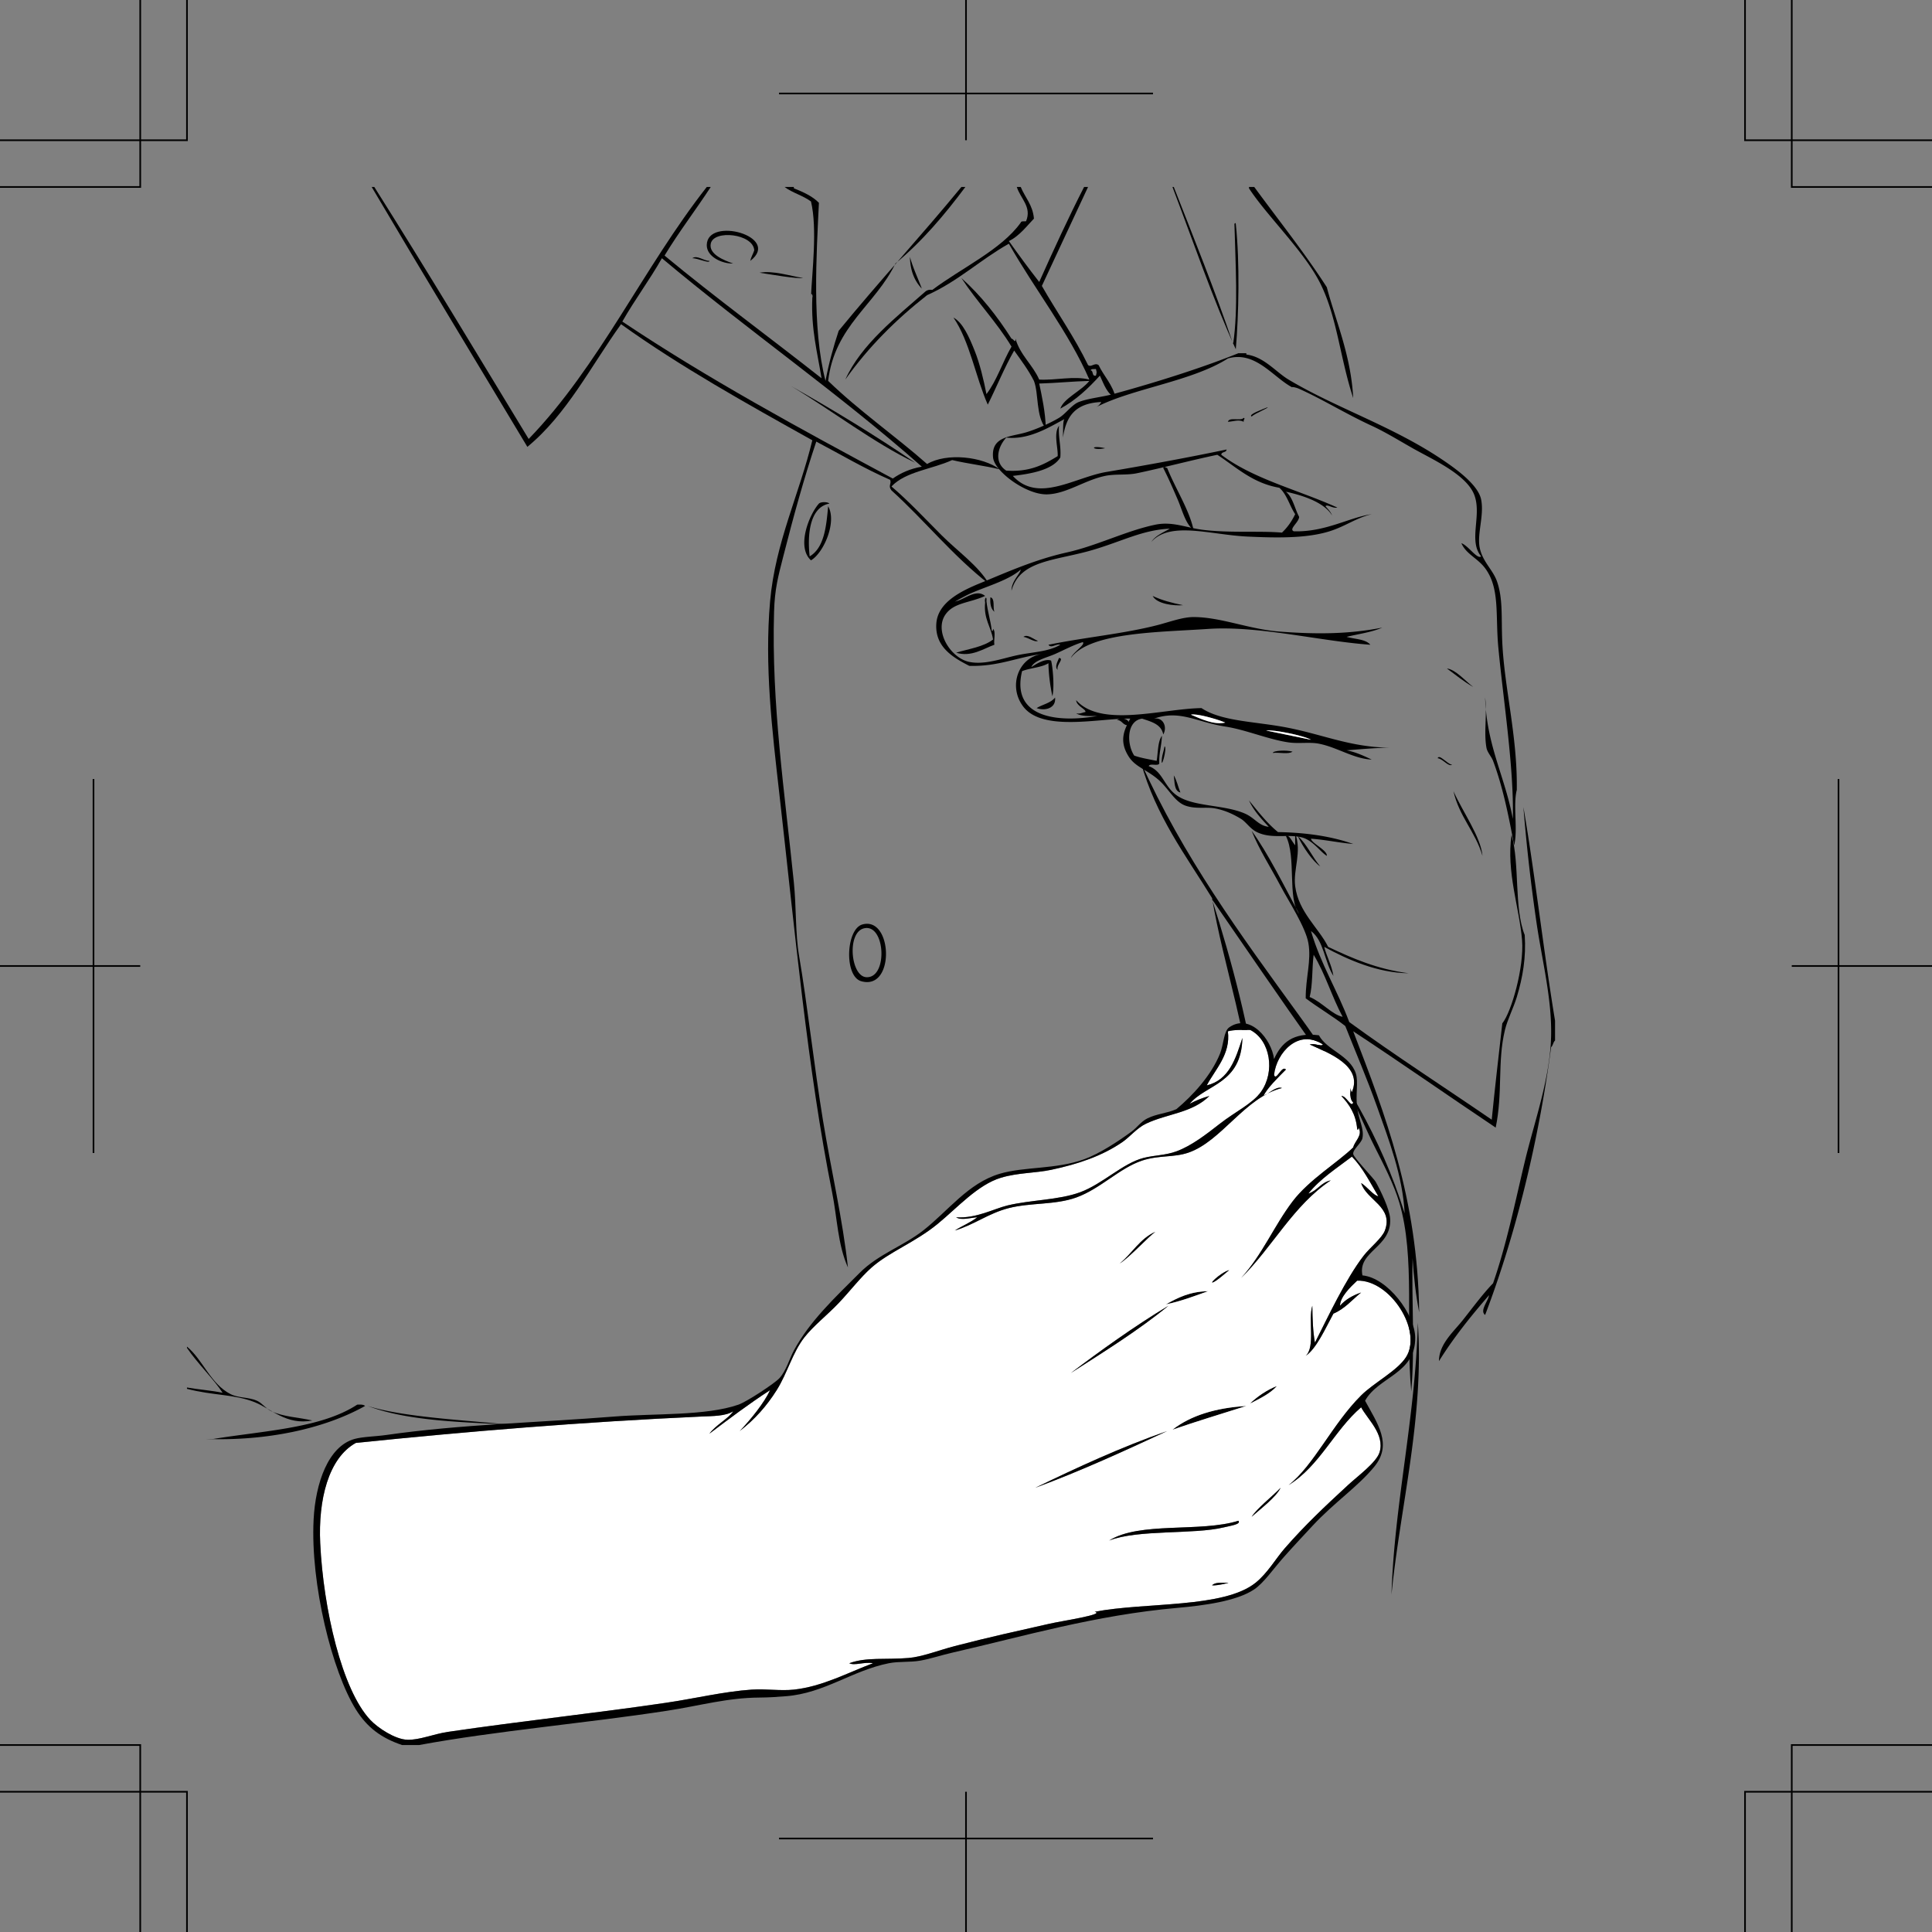 <svg xmlns="http://www.w3.org/2000/svg" width="351.469" height="351.469"><rect width="100%" height="100%" fill="#808080" stroke="none"/><path fill-rule="evenodd" d="M227.215 34.016h.96c4.43 6.05 9.09 11.867 13.2 18.238 1.527 5.867 4.406 12.375 4.8 20.16-2.433-7.422-2.925-14.746-6-20.879-2.929-5.84-9.679-12.234-12.96-17.281v-.238m-61.68 12.718c.574 2.067 1.445 3.836 2.16 5.762-1.293-1.348-2.101-3.184-2.16-5.762m46.082 38.399c.176-.426.434-.031.719 0 1.476 3.726 4.039 7.64 4.8 11.281-1.476-1.082-2.058-3.617-2.882-5.52-.871-2.019-1.707-3.949-2.637-5.761m-60.722 6.48c-3.61.64-4.047 5.7-3.598 9.602 2.613-1.547 3.02-5.3 3.36-9.121 1.628 2.828-.79 8.476-3.122 9.84-2.738-2.497-.25-8.446 1.442-10.32.347-.352 1.57-.352 1.918 0m52.32 39.363c.652-.559 2.457-.227 2.16.957-1.137.101-1.172-.907-2.16-.957m79.68 54.718v3.598c-.348.293-.364.918-.72 1.203-2.238 17.04-6.456 34.18-12 48.719-1.042-.766.552-2.504.72-3.602-3.274 3.766-6.415 7.668-9.118 12 0-3.078 2.614-5.293 4.317-7.437 1.851-2.324 3.582-4.707 5.523-6.723 2.438-7.008 3.934-14.437 5.758-22.078 1.758-7.355 4.594-15.063 4.8-22.8.18-6.778-1.632-13.805-2.64-20.641a326.05 326.05 0 0 1-2.398-21.118c2.175 12.704 3.648 26.106 5.758 38.88m-126-17.52c5.523-1.528 5.98 12.133-.239 10.32-3.113-.91-2.765-9.492.239-10.32zm.722 9.597c3.973.188 3.446-9.89-.48-8.878-3.106.8-2.387 8.746.48 8.878m100.321 62.883c1.148 17.348-3.192 33.262-4.801 49.438.52-16.598 4.336-31.98 4.8-49.438M66.414 255.773c-7.379 4.137-17.902 6.418-29.039 6h1.441c9.29-1.507 19.641-1.957 26.16-6.238.59-.031 1.157-.039 1.438.238m.481 0c6.328 2.016 17.628 2.59 25.44 3.36-9.163-.434-18.472-.723-25.44-3.36"/><path fill-rule="evenodd" d="M67.617 34.016h.477c9.535 15.101 18.77 30.511 28.082 45.84 12.828-13.25 20.922-31.239 32.398-45.84h.723c-2.746 4.214-5.777 8.144-8.402 12.48 9.277 7.68 19.078 14.84 28.562 22.32-.758-4.683-1.93-8.953-1.68-14.64.2-.57-.34-1.106-.242-.242.188-4.348 1.184-12.34 0-17.278-1.41-1.07-3.39-1.57-4.8-2.64h1.68v.238c1.714.687 3.378 1.426 4.562 2.64-.434 9.231-1.309 22.676 1.199 32.399.605-3.234 1.445-6.23 2.398-9.117 7.274-8.887 15.031-17.293 22.32-26.16h.723c-3.797 5.086-7.863 9.898-12.722 13.918-3.653 7.55-11.051 11.351-12.239 21.359 5.606 5.437 12.133 9.95 18 15.121 3.598-2.113 10.098-1.34 13.2.961-2.778-.664-5.86-1.02-8.641-1.68-3.613 1.664-8.48 2.078-11.04 4.801 3.141 2.676 6.102 5.86 9.122 8.879 2.992 2.992 6.66 5.504 8.64 8.879-6.539-5.059-11.671-11.527-17.761-17.04-.688-.874.058-1.171-.238-1.921-4.731-2.07-8.989-4.613-13.442-6.957-2.219 6.605-4.172 13.703-6 20.879-.941 3.683-1.558 5.914-1.68 10.078-.492 16.723 1.95 32.965 3.598 49.203.469 4.602.254 9.293.961 13.438 1.465 8.562 2.785 20.406 4.32 29.761 1.547 9.426 3.61 18.149 4.559 26.88-1.867-4.18-1.934-8.973-2.879-13.68-4.457-22.223-6.781-47.665-9.598-72.48-1.332-11.716-2.714-23.306-1.683-35.04.941-10.656 5.336-19.512 7.683-29.281-11.964-6.676-23.941-13.34-34.8-21.117-5.485 7.632-9.844 16.394-17.04 22.316-9.44-15.758-18.972-31.426-28.32-47.277zm45.598 24.48c15.527 10.395 32.344 19.496 49.2 28.559 1.464-1.02 3.17-1.79 5.28-2.16-15.191-13.422-31.566-24.723-47.28-37.918-2.255 3.984-4.938 7.539-7.2 11.52"/><path fill-rule="evenodd" d="M184.977 34.016h.718c.79 1.933 2.188 3.254 2.399 5.757-1.063 1.07-2.602 3.164-4.559 4.082 1.797 2.524 3.621 5.016 5.52 7.438 2.62-5.856 5.293-11.668 8.16-17.277h.722c-2.812 5.988-5.597 12.004-8.402 18 2.762 4.84 5.922 9.277 8.402 14.398.598.48 1.176-.512 1.918 0 .985 2.059 2.551 3.527 3.122 6-1.59-.73-2.145-2.496-2.883-4.078-2.098 2.297-4.348 4.45-7.2 6 .61-1.875 3.829-3.215 5.282-5.043-3.11.09-6.012.39-9.121.48.457 2.204 1.125 5.106 1.199 8.16-1.84-2.187-1.266-6.374-2.16-8.64-1.02-2.016-2.336-3.742-3.598-5.52-1.781 3.098-3.172 6.59-4.8 9.84-2.25-5.11-3.259-11.46-6.239-15.84 1.734.946 2.871 3.59 3.84 6 .965 2.407 1.648 5.32 2.16 7.922 1.91-2.488 2.934-5.867 4.559-8.64-2.715-4.489-6.274-8.13-9.121-12.48 3.55 3.171 6.507 6.933 9.12 11.038.352-.004.762 1.012.72 0 .882 3.04 3.124 4.715 4.32 7.442 3.058.16 6.3-.72 9.12 0-3.671-8.493-9.956-16.442-14.64-24.72-5.176 2.903-9.281 6.876-14.879 9.36-5.652 4.43-10.703 9.461-14.879 15.36 2.883-6.395 9.278-11.36 14.637-16.078.281-.204.645-.317 1.203-.243 5.29-3.988 12.547-7.293 16.078-12.238.075-.328.602-.2.961-.242 1.094-2.594-.984-4.094-1.68-6.238zm14.398 34.32c.168-.742.168-.461 0-1.203-.36.043-.883-.086-.96.242.565.074.144 1.137.96.96m13.922-34.319h.238c3.7 9.421 7.469 18.77 10.8 28.558.95-6.383.411-14.804.24-21.597-.067-.43.226-.493.241-.243.746 7.094.536 16.465 0 22.801-3.964-8.59-7.77-19.66-11.52-29.52M34.016 244.977c2.93 2.43 4.277 6.78 7.921 8.636 1.446.739 3.274.528 4.797 1.203.973.426 1.625 1.461 2.641 1.918 2.371 1.067 4.781 1.067 7.441 1.68-4.71.922-7.472-2.152-10.562-3.36-3.688-1.44-7.54-1.171-12.238-2.398v-.242c2.105.371 4.43.531 6.48.961-1.527-2.39-4.574-5.348-6.48-8.16v-.238m102.48-197.524c.145-.734.508-1.25.719-1.918-.195-3.035-7.418-3.8-7.918-1.2-.375 1.935 2.422 3.028 4.078 3.599-1.934.082-4.832-1.2-4.8-3.36.081-5.289 13.671-1.55 7.921 2.88m-10.558-.477c.878-.633 2.058.488 3.117.476.047.567-2.133-.504-3.118-.476m12.239 2.636c2.445-.445 5.5.578 7.918.961-1.235.168-5.606-.613-7.918-.96m5.762 20.64c7.175 4.023 15.44 9.035 22.558 13.922-7.574-3.625-15.043-9.438-22.558-13.922m111.597 150.48c-.355-6.843-2.867-13.32-5.039-19.441-1.781-5.012-3.871-9.871-5.762-14.637-2.285-1.797-4.867-3.293-7.199-5.043-.027-3.75 1.059-6.847.48-10.078-.523-2.91-3.6-7.605-5.038-10.32-1.875-3.531-3.903-6.625-5.282-10.082 2.95 4.015 5.934 10.07 8.64 15.12-2.183-2.862-.46-10.25-2.398-14.16.567-.394 1.2 1.192 1.68 1.68v-2.16c1.27 3.352-.398 6.578 0 9.602.625 4.762 4.274 7.555 6 11.039 4.399 2.082 8.899 4.059 14.637 4.8-5.695-.062-11.106-2.491-15.36-4.8.485 1.836 1.36 3.281 1.68 5.281-1.61-2.472-1.722-6.437-4.078-8.16 1.777 6.063 4.832 10.848 6.961 16.559 8.422 6.136 17.281 11.84 25.918 17.761.578-5.906 1.273-11.691 1.922-17.52 1.687-2.105 3.984-10.234 3.598-15.12-.461-5.828-2.899-12.395-1.918-19.2 1.527 5.352.43 13.333 2.398 18.239.273 4.047-.348 7.687-1.438 11.281-.617 2.035-1.699 4.09-2.16 6-1.402 5.793-.355 11.363-1.683 17.758-8.668-5.809-17.184-11.774-25.918-17.52 5.836 15.203 11.719 30.364 12 51.121-.602-3.074-.98-6.379-1.2-9.84-.19 7.626.442 16.243-.242 24.239-1.082-11.742.762-24.422-2.16-34.317-1.004-3.414-2.914-7.046-4.558-10.32-1.61-3.203-2.97-6.613-4.559-9.601-1.637-3.075-4.379-5.676-6.48-8.641-6.2-8.734-12.266-17.637-18.48-26.64 3.62 11.34 6.765 23.152 8.64 36.241-1.813-5.472-2.934-11.418-4.32-17.28-1.555-6.567-3.301-13.063-4.32-19.2-4.786-7.773-10.227-14.89-12.962-24.719 7.703 17.223 18.094 31.324 28.8 46.078 7.966 10.98 14.774 21.82 19.2 36zm-11.281-35.757c-1.942-3.579-3.176-7.864-5.277-11.282-.317 2.489-.149 5.453-.723 7.68 2.176.867 4.113 3.246 6 3.602"/><path fill-rule="evenodd" d="M236.094 152.094c1.691 1.511 2.61 3.797 4.082 5.52-1.336-.907-3.117-3.442-4.082-5.52m-35.039-70.559c-2.395.54-3.04-.66 0 0m8.64 26.879c1.621.777 3.524 1.277 5.52 1.68-1.598.152-4.758-.196-5.52-1.68m-29.519.242c.883.239.406 1.832.719 2.637-.614-.504-.82-1.414-.72-2.637m12.481 11.039c1.035.106-.547 1.239-.242 2.16-.656-.52.082-1.66.242-2.16m-.718 7.2c.222 1.945-1.82 2.496-3.364 1.921 1.086-.675 2.61-.914 3.363-1.921m43.2 9.839c-.727.555-2.477.086-3.602.243.117-.461 2.508-.555 3.602-.243m-21.602 4.321c.543.898.785 2.097 1.2 3.12-1.157-.284-1.024-1.855-1.2-3.12m6.242 93.84c-2.48.882-4.902 1.82-7.683 2.398 2.152-1.207 4.375-2.344 7.683-2.398m6.957 20.878c-4.492 1.43-9.047 2.793-13.441 4.32 3.328-2.593 7.863-3.976 13.441-4.32"/><path fill-rule="evenodd" d="M225.293 64.254h1.441v.242c3.22.402 5.352 3.168 7.68 4.559 8.734 5.218 18.926 8.457 28.082 14.64 2.719 1.836 6.457 4.614 6.957 7.2.578 2.957-.82 6.332-.238 8.878.574 2.508 2.39 3.903 3.12 6 1.126 3.243.755 6.594.958 11.043.387 8.375 2.746 17.004 2.644 26.637v.242c-.722 2.801.235 7.278-.484 10.078-1.02-5.453-2.07-10.664-3.836-15.359-.305-.809-1.043-1.516-1.203-2.398-.504-2.805.148-6.004-.238-9.121.261 8.777 3.64 14.437 5.039 22.082.226-9.293-1.758-21.766-2.64-31.204-.552-5.906.316-10.753-2.4-14.398-1.378-1.848-3.468-2.566-4.32-4.559 1.27.446 2.868 3 3.598 2.399-2.355-2.805.106-7.336-1.2-11.04-1.335-3.804-7.554-6.53-11.276-8.64-2.395-1.355-4.942-2.93-7.442-4.082-4.656-2.14-9.023-4.86-13.2-6.719-.67-.297-1.542-.418-1.198-.238-3.5-1.8-6.73-6.746-11.762-5.281-6.602 4.195-17.426 5.453-24 8.879a2.15 2.15 0 0 0 .96-.961c-4.702.222-6.386 2.55-6.96 6.48.035-2.035.004-2.883.242-3.36-2.922 1.567-6.453 3.778-10.562 3.36-1.586 1.739-2.258 4.508 0 6 4.3.301 6.879-1.12 9.36-2.636.077-1.582-.786-4.11.241-5.524-.164 2.168.406 3.598.239 5.762-1.446 2.422-5.883 3.035-8.641 3.36 4.613 5.034 11.238.257 17.039-.72 7.574-1.277 15.082-2.664 21.844-4.082-.024.618-.938.344-.961.961 5.828 4.414 14.074 6.407 21.117 9.602-.86.203-1.856-.68-2.156-.242.433.527.937.984 1.199 1.68-1.543-2.54-5.711-3.731-8.399-4.32 1.274 1.046 1.586 3.054 2.399 4.562.016.972-1.961 2.25-.961 2.64 5.762.16 9.98-2.5 14.16-3.12-2.87.702-4.762 2.206-7.68 3.12-4.293 1.34-9.937 1.184-14.878.957-6.73-.304-14.055-2.87-17.524.961.77-1.152 2.152-1.691 3.363-2.398-4.89.215-8.53 2.234-13.921 3.84-6.797 2.023-13.325 1.804-14.88 7.437-.038-1.719 1.59-3.047 1.68-3.84-2.25 2.04-6.77 3.207-9.601 4.563-.653.312-3.082 1.64-2.157 1.199 1.524-.32 3.637-2.324 5.278-.96-2.871 1.3-5.664 1.187-7.2 3.358-2.128 3.012.895 7.934 4.32 8.641 2.802.578 5.966-.625 8.642-1.2 2.812-.605 5.699-.612 7.918-1.921-.81-.227-1.641.738-2.16 0 6.714-1.371 13.788-2.004 19.921-3.598 2.16-.562 4.504-1.445 6.48-1.441 4.989.008 10.126 2.226 15.598 2.64 6.536.497 12.54.508 18.72-.718-1.88.836-4.29 1.148-6.477 1.68 1.484.433 3.445.39 4.316 1.437-9.254-.668-20.367-3.504-29.516-2.879-8.914.61-21.504.578-24.96 5.281.382-1.027 2.742-2.472 2.16-2.879-1.59.461-3.305 1.391-5.04 2.16-1.562.688-3.816 1.153-4.32 2.399.852-.59 2.531-1.621 3.598-1.2.297 1.114.64 4.755.238 6.481-.433-1.953-.7-4.293-.719-6-1.285.79-3.308.848-4.797 1.438-2.078 8.613 6.715 9.383 13.68 8.16-1.457.016-2.949.07-3.84-.48.778.14 1.114-.16 1.676-.239.18-.508-1.625-1.082-1.676-2.16 4.5 5.078 15.641 1.547 22.797 1.441 3.735 2.48 9.906 2.41 15.84 3.598 6.574 1.32 11.426 3.543 18.48 3.602-2.765.03-6 .336-7.917.48 1.738.34 3.136 1.024 4.558 1.68-3.25-.125-6.242-2.223-9.598-2.883-1.718-.336-3.62.035-5.523-.238-3.652-.528-7.793-2.309-11.52-2.88-5.187-.8-8.25-3.1-12.957-1.44 1.668-.305 2.465 1.527 1.68 2.878-.36-1.879-2.168-2.312-3.84-2.879-2.855.387-2.832 4.633-1.441 6.72 1.234.448 2.695.667 4.078.96.277-1.562.184-3.496.961-4.559-.05 1.79-.559 3.122-.48 5.04-.25.55-1.711-.114-1.918.48 2.535.926 2.75 3.625 5.039 5.281 2.992 2.164 8.671 1.676 12.48 3.36 1.8.796 2.473 2.207 4.32 2.398-1.351-1.45-2.714-2.887-3.601-4.8 1.66 2.019 3.25 4.113 5.281 5.761 5.195.086 9.777.781 13.68 2.16-2.653-.226-4.996-.765-7.68-.96.07.816 3.008 2.105 2.879 3.12-1.14-.66-2.547-2.86-4.559-3.36-2.593-.644-5.504.337-8.16-.96-1.238-.605-1.953-1.828-2.879-2.398-1.379-.848-3.007-1.606-4.8-1.922-1.61-.285-3.403.164-5.282-.48-2.027-.696-3.105-3.16-5.039-4.802-2.16-1.824-4.086-2.246-5.281-4.078-1.969-3.023-.715-5.144.242-6.96-5.422-.122-15.867 2.46-19.441-2.16-2.82-3.645-.969-8.966 3.36-9.598-4.532.585-7.93 2.308-13.2 2.156-2.977-1.512-6.281-3.457-6-7.68.258-3.902 4.55-5.965 8.16-7.437 4.535-1.856 9.723-4.211 15.598-5.52 5.496-1.226 10.867-3.969 16.082-5.043 3.176-.652 5.613.582 8.879.961 4.863.566 10.199.133 14.16.48.988-.933 1.785-2.054 2.402-3.359-1.027-1.535-1.504-3.617-2.883-4.8-4.898-.86-7.789-3.727-11.28-6-4.669.972-10.138 2.425-14.638 3.359-1.875.39-3.879.09-5.761.48-3.75.778-7.024 3.266-10.559 3.36-3.828.101-9.61-4.196-9.84-6.72-.36-3.874 3.246-3.741 6-4.558 1.899-.566 4.383-1.672 6-2.64 1.223-.735 2.34-2.395 3.598-2.883 1.789-.688 4.238-.89 6.242-1.438 8.774-2.394 16.914-5.066 22.797-7.441zm-2.398 67.2c-1.59-.673-5.301-1.704-6.239-1.438 1.696.703 4.156 1.918 6.239 1.437zm15.601 3.12c-1.273-.742-6.75-1.87-8.16-1.68 2.719.563 5.441 1.122 8.16 1.68"/><path fill-rule="evenodd" d="M180.895 117.293c-1.965.7-4.223 2.309-6.958 1.441 2.336-.699 5.016-1.062 6.72-2.398-.364-2.36-1.743-3.7-1.442-6.723-.192-.82.36-1.367.238-.238.207 1.875.738 3.426.961 5.281.129.367.25.012.242-.242.551.492.086 1.996.239 2.879m49.679-43.199c.38.058-2.23 1.074-2.879 1.68-.691-.368 1.993-1.31 2.88-1.68m-4.321 1.922c.36.105-.094.308 0 .718-.918-.488-1.836-.047-2.879 0 .258-.945 2.332-.066 2.879-.718m-40.078 39.839c.765-.593 1.894.497 2.64.72-.53.359-1.78-.61-2.64-.72m77.039 5.758c1.586.18 3.336 2.262 4.8 3.364-1.745-.977-3.218-2.223-4.8-3.364"/><path fill="#fff" fill-rule="evenodd" d="M216.656 130.016c.938-.266 4.649.765 6.239 1.437-2.083.48-4.543-.734-6.239-1.437m13.68 2.879c1.41-.192 6.887.937 8.16 1.68-2.719-.56-5.441-1.118-8.16-1.68"/><path fill-rule="evenodd" d="M211.855 135.773c.575.16-.773 4.856-.48 2.16.078-.714.293-1.124.48-2.16m49.68 2.161c.293-.832 1.742 1.066 2.64 1.199-.718.39-1.64-1.067-2.64-1.2m2.879 6.001c1.656 3.714 4.969 8.304 5.281 11.761-1.293-4.386-4.238-7.12-5.28-11.761"/><path fill="#fff" fill-rule="evenodd" d="M226.016 188.816c-1.23 3.809-2.422 7.66-6.48 8.637 1.523-2.898 4.378-5.668 3.839-9.836 1.125-.316 2.633-.25 4.078-.242 3.64 1.875 4.574 7.582 1.922 11.281-1.535 2.137-4.66 3.586-7.438 5.758-2.523 1.969-5.183 4.031-7.921 5.04-1.996.737-4.055.698-6 1.202-3.778.977-7.414 4.727-11.52 6.239-3.906 1.437-8.906 1.367-13.203 2.398-2.516.61-5.664 2.39-9.356 2.16.958.629 2.758.047 3.84 0-1.21.953-2.761 1.563-4.082 2.402 3.508-1.023 6.09-3.125 9.84-4.082 3.965-1.007 8.395-.543 12.242-1.918 4.391-1.574 7.871-5.351 12-6.722 3.043-1.008 5.735-.528 8.399-1.438 6.058-2.066 10.293-10.07 17.039-11.761-1.016-.368-2.375.98-3.36 1.441.622-1.383 2.688-3.39 4.083-4.8-.743-.891-1.81 2.241-2.16.96.44-4.07 4.476-8.46 8.878-5.52-.293.43-1.472-.269-2.402 0 3.512 1.544 9.703 3.919 7.684 8.641-.063.14-.25-.574-.243-.722-.035.832-.195 2.043.48 2.64-.362 1.043-1.226-1.246-2.16-1.199 1.43 1.531 2.641 3.281 2.88 6 .128.367.25.016.242-.242.836 1.406-.723 2.476-.961 3.601-2.84 2.774-8.031 5.868-11.04 9.84-3.41 4.504-5.464 9.649-9.359 13.922 5.727-5.633 9.496-13.223 16.317-17.762-1.797.36-2.43 1.891-4.078 2.399 2.168-2.711 5.152-4.606 7.921-6.719 1.981 2.02 3.301 4.7 4.797 7.203-.804-.082-2.078-1.762-3.117-2.402.922 3.101 5.942 4.328 4.32 8.64-.527 1.395-2.664 3.047-3.843 4.56-3.266 4.202-6.64 11.429-8.88 15.839-.374-2.024-.444-4.352-.48-6.719-.793 2.649.59 7.469-1.199 9.121 1.965-1.32 3.602-5.039 5.04-7.68 2.081-.878 3.402-2.519 5.042-3.843-1.554.531-2.87 1.293-3.84 2.402.012-1.59 1.88-3.398 3.118-4.558 6.003-.192 11.957 9.128 8.882 13.918-1.609 2.503-5.84 4.648-8.16 6.96-5.242 5.215-8.605 12.754-13.203 16.32 5.656-3.468 8.293-9.948 13.203-14.16 1.16 2.196 4.324 4.9 3.36 8.16-.547 1.845-3.942 4.321-5.762 6-4.285 3.954-7.809 7.266-11.52 11.52-1.586 1.82-3.113 4.5-5.28 6.239-5.817 4.675-20.005 3.496-29.278 5.28 2.11.454-6.125 1.696-8.16 2.161-5.993 1.363-11.079 2.457-17.282 4.078-3.07.805-5.925 1.957-8.398 2.164-4.281.356-7.625-.203-10.8.957.987.5 2.73-.3 4.32 0-4.508 1.684-9.2 4.246-14.403 4.801-2.469.262-5.055-.176-7.68 0-5.007.336-10.285 1.617-15.597 2.398-12.707 1.872-26.059 3.293-39.602 5.282-2.637.386-5.25 1.52-7.441 1.441-2.246-.082-5.356-2.156-6.719-3.601-5.176-5.489-8.555-20.223-9.121-32.16-.371-7.852 1.469-15.47 6.48-18.239 20.45-2.11 41.172-3.816 62.883-4.8 1.961-.09 4.406-.048 5.758-.962-.656 1.188-3.219 2.543-4.32 4.082 3.605-2.714 7.207-5.437 11.039-7.921-1.059 2.3-3.489 5.308-5.52 7.44 2.746-2.124 4.887-4.53 6.723-7.44 1.937-3.079 2.879-6.836 5.039-9.602 1.633-2.09 4.207-4.098 6.238-6.238 2.055-2.164 4.012-4.735 6-6.48 3.278-2.872 7.89-4.552 12-7.919 3.563-2.914 7.281-7.125 11.52-8.402 3.078-.926 6.27-.836 9.12-1.438 4.946-1.046 9.294-2.527 12.962-5.043 1.36-.933 2.656-2.57 4.32-3.359 3.863-1.832 8.383-1.922 11.52-5.039-1.313.367-2.52.844-3.602 1.441 3.05-3.636 9.422-3.586 9.602-12zm-22.32 41.04c1.745-1.067 5.284-4.942 6.48-5.762-2.832 1.25-4.219 3.945-6.48 5.761zm17.519 3.12c.574-.374 1.45-1.117 2.402-1.921-1.703.48-4.37 3.195-2.402 1.922zm-9.121 4.317c2.781-.578 5.203-1.516 7.683-2.398-3.308.054-5.53 1.19-7.683 2.398zm-17.278 12.48c6.09-3.91 12.262-7.738 17.758-12.238-6.148 3.688-12.61 8.348-17.758 12.238zm32.637 5.52c1.742-.898 3.531-1.75 4.8-3.117-1.87.765-3.425 1.851-4.8 3.117zm-14.16 4.8c4.394-1.527 8.95-2.89 13.441-4.32-5.578.344-10.113 1.727-13.441 4.32zm-.957.243c-8.473 2.965-16.285 6.594-24 10.32 8.36-3.082 16.184-6.699 24-10.32zm15.36 15.598c1.784-1.579 4.429-3.567 5.28-5.278-1.664 1.7-4.273 3.723-5.28 5.278zm-5.04 1.921c1.25-.304 3.172-.558 2.637-1.199-6.875 2.16-17.969.106-23.516 3.598 5.254-2.055 15.336-1.059 20.88-2.399zm-2.16 10.56c.961.077 3.496-.544 2.879-.481-1.11.011-2.375-.133-2.879.48"/><path fill-rule="evenodd" d="M76.254 317.453h-3.117c-3.82-1.289-6.356-3.207-8.403-6.476-4.27-6.829-8.285-22.739-7.68-34.563.34-6.625 2.66-13.309 7.442-14.64 1.504-.419 3.824-.442 5.758-.72 13.621-1.952 27.484-2.238 41.523-3.359 7.258-.578 16.672-.105 22.559-2.16 1.52-.531 6.535-3.828 7.441-4.8 1.223-1.317 1.825-3.52 2.637-5.04 2.86-5.332 7.508-9.668 12-14.16 3.375-3.375 7.871-4.828 11.524-7.68 4.53-3.542 8.19-8.62 13.917-10.32 4.543-1.347 10.176-.77 15.36-2.64 2.793-1.008 6.187-3.239 8.64-5.04.977-.714 1.723-1.832 2.88-2.402 1.75-.863 3.492-.89 5.28-1.68 2.926-2.445 6.305-6.082 7.923-10.078.69-1.715.671-4.097 1.68-4.8 3.769-2.637 7.702 2.144 8.16 5.761 1.284-2.875 3.398-4.922 8.16-4.32 1.437 2.715 5.66 3.644 6.718 6.957.496 1.559-.086 3.77.239 6.242.304 2.297 1.3 3.785.96 5.52-.175.898-1.77 2.05-1.68 2.879.067.625 3.782 4.507 4.079 5.043.93 1.656 2.531 4.964 2.64 6.718.325 5.23-5.949 5.88-5.039 10.32 4.637.454 9.532 7.137 9.598 11.278.11 6.613-6.703 7.145-9.117 11.523 2.242 4.157 5.027 7.918 1.68 12-3.028 3.688-7.262 6.473-11.282 10.801-1.738 1.871-3.574 3.828-5.28 5.758-1.88 2.129-3.544 4.578-5.278 5.758-3.164 2.152-9.239 2.949-13.922 3.363-15.02 1.32-28.04 5.188-41.04 8.16-1.929.442-3.866 1.094-5.757 1.438-1.898.344-3.914.11-5.762.48-6.695 1.34-11.707 5.457-18.718 6-1.856.145-3.028.227-4.801.242-5.903.04-10.79 1.473-16.801 2.399-14.652 2.254-31.305 3.683-45.121 6.238zm140.16-116.637c1.082-.597 2.29-1.074 3.602-1.441-3.137 3.117-7.657 3.207-11.52 5.04-1.664.788-2.96 2.425-4.32 3.358-3.668 2.516-8.016 3.997-12.961 5.043-2.852.602-6.043.512-9.121 1.438-4.239 1.277-7.957 5.488-11.52 8.402-4.11 3.367-8.722 5.047-12 7.918-1.988 1.746-3.945 4.317-6 6.48-2.031 2.141-4.605 4.15-6.238 6.239-2.16 2.766-3.102 6.523-5.04 9.602-1.835 2.91-3.976 5.316-6.722 7.44 2.031-2.132 4.461-5.14 5.52-7.44-3.832 2.484-7.434 5.207-11.04 7.921 1.102-1.539 3.665-2.894 4.321-4.082-1.352.914-3.797.871-5.758.961-21.71.985-42.433 2.692-62.883 4.801-5.011 2.77-6.851 10.387-6.48 18.238.566 11.938 3.945 26.672 9.121 32.16 1.363 1.446 4.473 3.52 6.719 3.602 2.191.078 4.804-1.055 7.441-1.441 13.543-1.989 26.895-3.41 39.602-5.282 5.312-.78 10.59-2.062 15.597-2.398 2.625-.176 5.211.262 7.68 0 5.203-.555 9.895-3.117 14.402-4.8-1.59-.302-3.332.5-4.32 0 3.176-1.16 6.52-.602 10.8-.958 2.474-.207 5.329-1.36 8.4-2.164 6.202-1.621 11.288-2.715 17.28-4.078 2.036-.465 10.27-1.707 8.16-2.16 9.274-1.785 23.462-.606 29.278-5.281 2.168-1.739 3.695-4.418 5.281-6.239 3.711-4.254 7.235-7.566 11.52-11.52 1.82-1.679 5.215-4.155 5.762-6 .964-3.26-2.2-5.964-3.36-8.16-4.91 4.212-7.547 10.692-13.203 14.16 4.598-3.566 7.961-11.105 13.203-16.32 2.32-2.312 6.551-4.457 8.16-6.96 3.075-4.79-2.879-14.11-8.882-13.918-1.239 1.16-3.106 2.968-3.118 4.558.97-1.11 2.285-1.87 3.84-2.402-1.64 1.324-2.96 2.965-5.043 3.844-1.437 2.64-3.074 6.359-5.039 7.68 1.79-1.653.406-6.473 1.2-9.122.034 2.367.105 4.695.48 6.719 2.238-4.41 5.613-11.637 8.879-15.84 1.18-1.512 3.316-3.164 3.843-4.559 1.622-4.312-3.398-5.539-4.32-8.64 1.04.64 2.313 2.32 3.117 2.402-1.496-2.504-2.816-5.183-4.797-7.203-2.769 2.113-5.753 4.008-7.921 6.719 1.648-.508 2.28-2.04 4.078-2.399-6.82 4.54-10.59 12.13-16.317 17.762 3.895-4.273 5.95-9.418 9.36-13.922 3.008-3.972 8.199-7.066 11.039-9.84.238-1.125 1.797-2.195.96-3.601.009.258-.113.61-.241.242-.239-2.719-1.45-4.469-2.88-6 .934-.047 1.798 2.242 2.16 1.2-.675-.598-.515-1.81-.48-2.641-.008.148.18.863.242.722 2.02-4.722-4.171-7.097-7.683-8.64.93-.27 2.11.43 2.402 0-4.402-2.942-8.437 1.449-8.879 5.52.352 1.28 1.418-1.852 2.16-.962-1.394 1.41-3.46 3.418-4.082 4.801.985-.46 2.344-1.809 3.36-1.441-6.746 1.691-10.98 9.695-17.04 11.761-2.663.91-5.355.43-8.398 1.438-4.129 1.37-7.609 5.148-12 6.722-3.847 1.375-8.277.91-12.242 1.918-3.75.957-6.332 3.059-9.84 4.082 1.32-.84 2.871-1.449 4.082-2.402-1.082.047-2.882.629-3.84 0 3.692.23 6.84-1.55 9.356-2.16 4.297-1.031 9.297-.961 13.203-2.398 4.106-1.512 7.742-5.262 11.52-6.239 1.945-.504 4.004-.465 6-1.203 2.738-1.008 5.398-3.07 7.921-5.039 2.778-2.172 5.903-3.621 7.438-5.758 2.652-3.699 1.719-9.406-1.922-11.281-1.445-.008-2.953-.074-4.078.242.54 4.168-2.316 6.938-3.84 9.836 4.059-.976 5.25-4.828 6.48-8.637-.18 8.414-6.55 8.364-9.6 12"/><path fill-rule="evenodd" d="M210.176 224.094c-1.196.82-4.735 4.695-6.48 5.761 2.261-1.816 3.648-4.511 6.48-5.761m13.441 6.961c-.953.804-1.828 1.547-2.402 1.922-1.969 1.273.7-1.442 2.402-1.922m-11.043 6.48c-5.496 4.5-11.668 8.328-17.758 12.238 5.149-3.89 11.61-8.55 17.758-12.238m19.68 14.641c-1.27 1.367-3.059 2.219-4.8 3.117 1.374-1.266 2.929-2.352 4.8-3.117m-43.918 18.48c7.715-3.726 15.527-7.355 24-10.32-7.816 3.621-15.64 7.238-24 10.32m44.641 0c-.852 1.711-3.497 3.7-5.282 5.278 1.008-1.555 3.618-3.579 5.282-5.278m-31.2 9.598c5.547-3.492 16.641-1.438 23.516-3.598.535.64-1.387.895-2.637 1.2-5.543 1.34-15.625.343-20.879 2.398m21.598 7.68c.617-.063-1.918.558-2.879.48.504-.613 1.77-.469 2.879-.48"/><path fill="none" stroke="#000" stroke-width=".3" d="M0 317.453h25.512v34.016"/><path fill="none" stroke="#000" stroke-width=".3" d="M34.016 351.469v-25.512H0M0 34.016h25.512V0"/><path fill="none" stroke="#000" stroke-width=".3" d="M34.016 0v25.512H0m351.469 8.504h-25.512V0"/><path fill="none" stroke="#000" stroke-width=".3" d="M317.453 0v25.512h34.016m0 291.941h-25.512v34.016"/><path fill="none" stroke="#000" stroke-width=".3" d="M317.453 351.469v-25.512h34.016M0 175.734h25.512m-8.504-34.015v68.031m334.461-34.016h-25.512m8.503 34.016v-68.031M141.719 17.008h68.031M175.734 0v25.512M209.75 334.46h-68.031m34.015 17.009v-25.512"/></svg>
